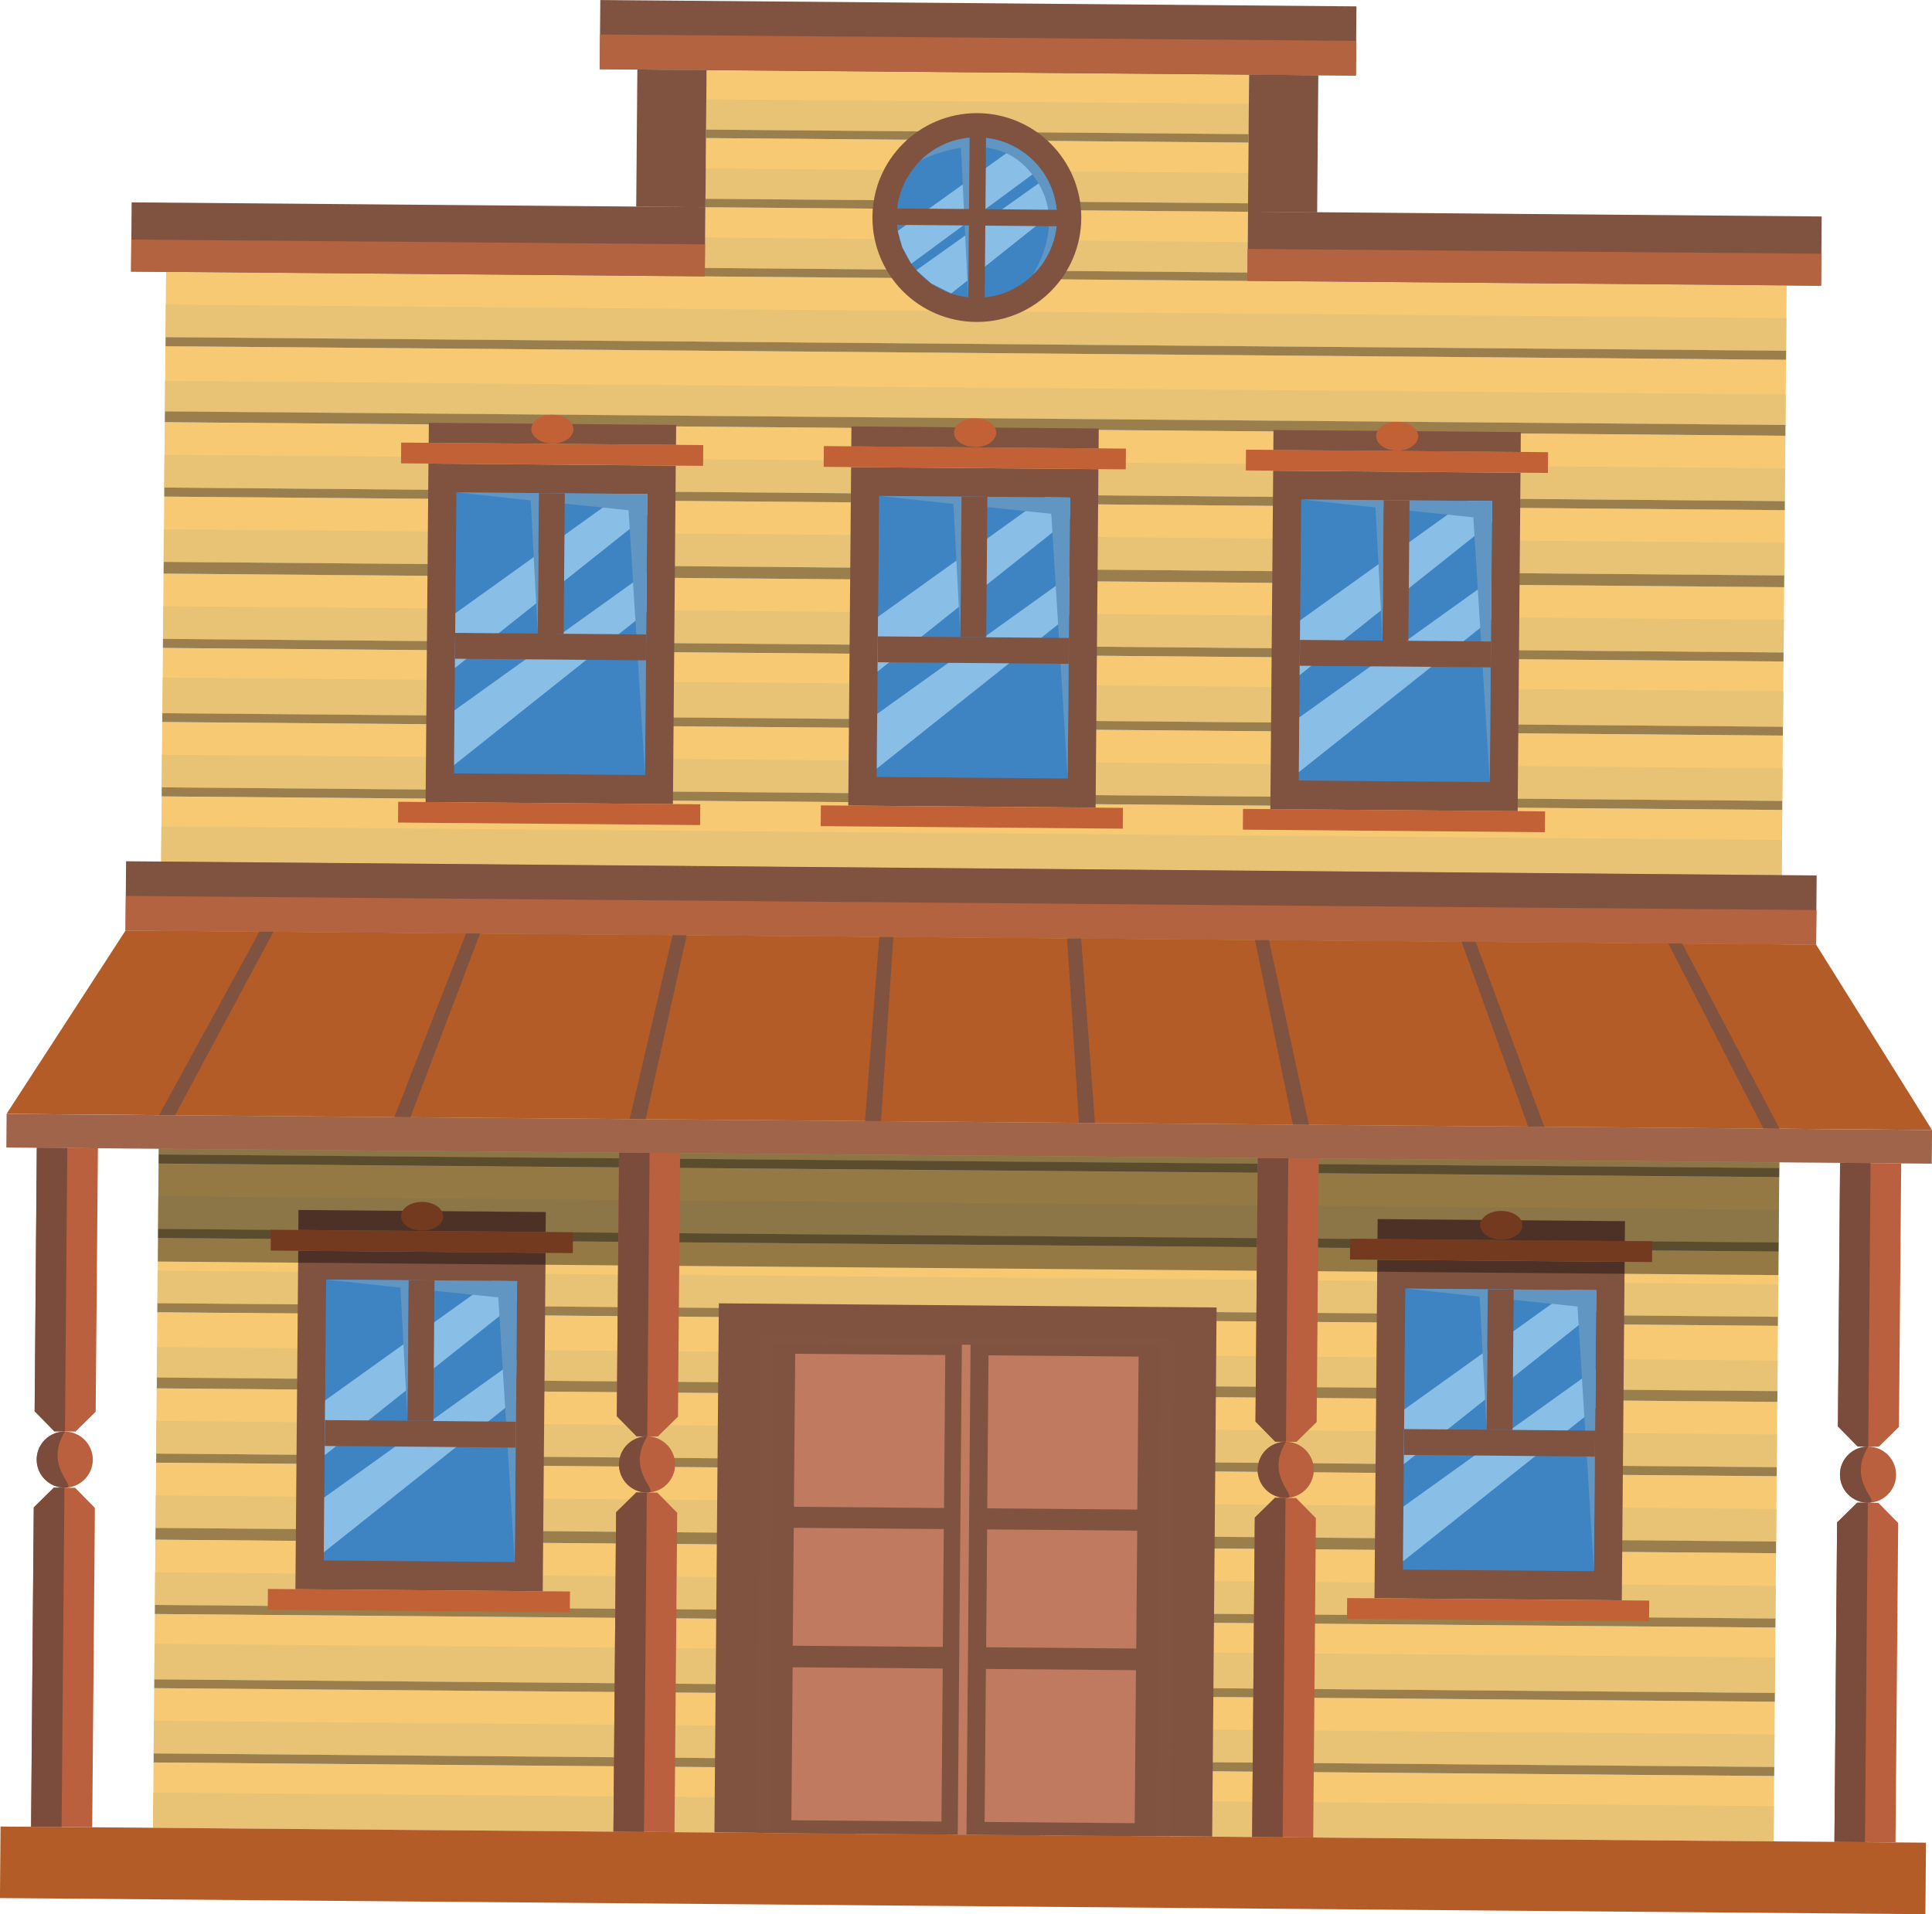<?xml version="1.0" encoding="UTF-8"?>
<svg id="Layer_2" data-name="Layer 2" xmlns="http://www.w3.org/2000/svg" viewBox="0 0 223.33 221.29">
  <defs>
    <style>
      .cls-1 {
        fill: #f7c973;
      }

      .cls-2 {
        fill: #e9c375;
      }

      .cls-3 {
        fill: #805440;
      }

      .cls-4 {
        fill: #805240;
      }

      .cls-5 {
        fill: #9f644a;
      }

      .cls-6 {
        fill: #89bee7;
      }

      .cls-7 {
        fill: #ba603e;
      }

      .cls-8 {
        fill: #b46341;
      }

      .cls-9 {
        fill: #b45c27;
      }

      .cls-10 {
        fill: #c26036;
      }

      .cls-11 {
        fill: #bf7a60;
      }

      .cls-12 {
        fill: #3e84c3;
      }

      .cls-13 {
        fill: #9a7f4d;
      }

      .cls-14 {
        fill: #6195c2;
      }

      .cls-15 {
        fill: #7b4c3b;
      }

      .cls-16 {
        fill: #010101;
        opacity: .4;
      }
    </style>
  </defs>
  <g id="Layer_1-2" data-name="Layer 1">
    <g>
      <rect class="cls-1" x="109.06" y="-57.68" width="7.54" height="187.34" transform="translate(75.9 148.51) rotate(-89.52)"/>
      <rect class="cls-2" x="110.93" y="-55.8" width="3.77" height="187.34" transform="translate(74 150.37) rotate(-89.52)"/>
      <rect class="cls-1" x="108.99" y="-49.09" width="7.54" height="187.34" transform="translate(67.23 156.96) rotate(-89.52)"/>
      <rect class="cls-2" x="110.97" y="-47.09" width="3.54" height="187.34" transform="translate(65.22 158.93) rotate(-89.52)"/>
      <rect class="cls-1" x="108.91" y="-40.3" width="7.54" height="187.34" transform="translate(58.37 165.6) rotate(-89.52)"/>
      <rect class="cls-2" x="110.78" y="-38.42" width="3.78" height="187.34" transform="translate(56.47 167.45) rotate(-89.52)"/>
      <rect class="cls-1" x="108.84" y="-31.7" width="7.54" height="187.34" transform="translate(49.71 174.05) rotate(-89.52)"/>
      <rect class="cls-2" x="110.71" y="-29.82" width="3.77" height="187.34" transform="translate(47.8 175.91) rotate(-89.52)"/>
      <rect class="cls-1" x="108.77" y="-22.8" width="7.54" height="187.34" transform="translate(40.73 182.81) rotate(-89.52)"/>
      <rect class="cls-2" x="110.64" y="-20.91" width="3.77" height="187.34" transform="translate(38.82 184.66) rotate(-89.52)"/>
      <rect class="cls-1" x="108.69" y="-14.2" width="7.54" height="187.34" transform="translate(32.06 191.26) rotate(-89.52)"/>
      <rect class="cls-2" x="110.4" y="-12.48" width="4.11" height="187.34" transform="translate(30.33 192.95) rotate(-89.52)"/>
      <rect class="cls-1" x="108.62" y="-5.64" width="7.54" height="187.34" transform="translate(23.42 199.68) rotate(-89.52)"/>
      <rect class="cls-2" x="110.49" y="-3.75" width="3.77" height="187.34" transform="translate(21.52 201.54) rotate(-89.52)"/>
      <rect class="cls-1" x="108.55" y="2.96" width="7.54" height="187.34" transform="translate(14.76 208.14) rotate(-89.52)"/>
      <rect class="cls-2" x="110.27" y="4.7" width="4.07" height="187.34" transform="translate(13 209.84) rotate(-89.52)"/>
      <rect class="cls-13" x="111.83" y="-1.34" width="1.05" height="187.34" transform="translate(19.09 203.91) rotate(-89.52)"/>
      <rect class="cls-13" x="112.02" y="7" width=".53" height="187.34" transform="translate(10.68 212.11) rotate(-89.52)"/>
      <rect class="cls-13" x="111.92" y="-9.92" width="1.02" height="187.34" transform="translate(27.74 195.47) rotate(-89.52)"/>
      <rect class="cls-13" x="111.98" y="-18.5" width="1.05" height="187.34" transform="translate(36.39 187.04) rotate(-89.52)"/>
      <rect class="cls-13" x="111.89" y="-27.25" width="1.36" height="187.34" transform="translate(45.22 178.43) rotate(-89.52)"/>
      <rect class="cls-13" x="112.12" y="-36" width="1.05" height="187.34" transform="translate(54.04 169.83) rotate(-89.52)"/>
      <rect class="cls-13" x="112.1" y="-44.69" width="1.25" height="187.34" transform="translate(62.8 161.28) rotate(-89.52)"/>
      <rect class="cls-13" x="112.27" y="-53.38" width="1.05" height="187.34" transform="translate(71.57 152.74) rotate(-89.52)"/>
      <rect class="cls-1" x="109.36" y="-3.64" width="7.02" height="62.73" transform="translate(84.19 140.36) rotate(-89.52)"/>
      <rect class="cls-2" x="111.1" y="-1.88" width="3.51" height="62.73" transform="translate(82.42 142.08) rotate(-89.52)"/>
      <rect class="cls-13" x="112.34" y=".36" width=".98" height="62.73" transform="translate(80.16 144.29) rotate(-89.52)"/>
      <rect class="cls-1" x="109.42" y="-11.63" width="7.02" height="62.73" transform="translate(92.26 132.5) rotate(-89.52)"/>
      <rect class="cls-2" x="111.16" y="-9.88" width="3.51" height="62.73" transform="translate(90.49 134.22) rotate(-89.52)"/>
      <rect class="cls-13" x="112.41" y="-7.63" width=".98" height="62.73" transform="translate(88.22 136.43) rotate(-89.52)"/>
      <rect class="cls-1" x="109.49" y="-19.63" width="7.02" height="62.73" transform="translate(100.32 124.63) rotate(-89.52)"/>
      <rect class="cls-2" x="111.23" y="-17.87" width="3.51" height="62.73" transform="translate(98.55 126.36) rotate(-89.52)"/>
      <rect class="cls-13" x="112.48" y="-15.63" width=".98" height="62.73" transform="translate(96.29 128.57) rotate(-89.52)"/>
      <rect class="cls-1" x="108.12" y="54.01" width="7.54" height="187.34" transform="translate(-36.71 258.33) rotate(-89.52)"/>
      <rect class="cls-2" x="109.99" y="55.89" width="3.77" height="187.34" transform="translate(-38.62 260.18) rotate(-89.52)"/>
      <rect class="cls-1" x="108.05" y="62.6" width="7.54" height="187.34" transform="translate(-45.38 266.78) rotate(-89.52)"/>
      <rect class="cls-2" x="110.03" y="64.6" width="3.54" height="187.34" transform="translate(-47.4 268.75) rotate(-89.52)"/>
      <rect class="cls-1" x="107.98" y="71.39" width="7.54" height="187.34" transform="translate(-54.24 275.42) rotate(-89.52)"/>
      <rect class="cls-2" x="109.84" y="73.27" width="3.78" height="187.34" transform="translate(-56.14 277.27) rotate(-89.52)"/>
      <rect class="cls-1" x="107.9" y="79.99" width="7.54" height="187.34" transform="translate(-62.91 283.87) rotate(-89.52)"/>
      <rect class="cls-2" x="109.77" y="81.87" width="3.77" height="187.34" transform="translate(-64.81 285.73) rotate(-89.52)"/>
      <rect class="cls-1" x="107.83" y="88.89" width="7.54" height="187.34" transform="translate(-71.89 292.63) rotate(-89.52)"/>
      <rect class="cls-2" x="109.7" y="90.78" width="3.77" height="187.34" transform="translate(-73.79 294.48) rotate(-89.52)"/>
      <rect class="cls-1" x="107.76" y="97.49" width="7.54" height="187.34" transform="translate(-80.55 301.08) rotate(-89.52)"/>
      <rect class="cls-2" x="109.46" y="99.21" width="4.11" height="187.34" transform="translate(-82.29 302.77) rotate(-89.52)"/>
      <rect class="cls-1" x="107.69" y="106.05" width="7.54" height="187.34" transform="translate(-89.19 309.5) rotate(-89.52)"/>
      <rect class="cls-2" x="109.56" y="107.94" width="3.77" height="187.34" transform="translate(-91.09 311.36) rotate(-89.52)"/>
      <rect class="cls-1" x="107.61" y="114.65" width="7.54" height="187.34" transform="translate(-97.86 317.95) rotate(-89.52)"/>
      <rect class="cls-2" x="109.34" y="116.39" width="4.07" height="187.34" transform="translate(-99.61 319.66) rotate(-89.52)"/>
      <rect class="cls-13" x="110.9" y="110.35" width="1.05" height="187.34" transform="translate(-93.52 313.73) rotate(-89.52)"/>
      <rect class="cls-13" x="110.98" y="101.77" width="1.02" height="187.34" transform="translate(-84.87 305.29) rotate(-89.52)"/>
      <rect class="cls-13" x="111.04" y="93.19" width="1.05" height="187.34" transform="translate(-76.22 296.85) rotate(-89.52)"/>
      <rect class="cls-13" x="110.96" y="84.44" width="1.36" height="187.34" transform="translate(-67.4 288.25) rotate(-89.52)"/>
      <rect class="cls-13" x="111.19" y="75.69" width="1.05" height="187.34" transform="translate(-58.57 279.65) rotate(-89.52)"/>
      <rect class="cls-13" x="111.16" y="67" width="1.25" height="187.34" transform="translate(-49.81 271.1) rotate(-89.52)"/>
      <rect class="cls-13" x="111.33" y="58.3" width="1.05" height="187.34" transform="translate(-41.05 262.55) rotate(-89.52)"/>
      <rect class="cls-1" x="108.19" y="45.41" width="7.54" height="187.34" transform="translate(-28.05 249.88) rotate(-89.52)"/>
      <rect class="cls-2" x="110.06" y="47.3" width="3.77" height="187.34" transform="translate(-29.95 251.73) rotate(-89.52)"/>
      <rect class="cls-13" x="111.4" y="49.71" width="1.05" height="187.34" transform="translate(-32.38 254.1) rotate(-89.52)"/>
      <rect class="cls-1" x="108.27" y="36.82" width="7.54" height="187.34" transform="translate(-19.38 241.43) rotate(-89.52)"/>
      <rect class="cls-2" x="110.14" y="38.7" width="3.77" height="187.34" transform="translate(-21.28 243.28) rotate(-89.52)"/>
      <rect class="cls-13" x="111.48" y="41.12" width="1.05" height="187.34" transform="translate(-23.72 245.65) rotate(-89.52)"/>
      <rect class="cls-1" x="108.34" y="28.22" width="7.54" height="187.34" transform="translate(-10.72 232.98) rotate(-89.52)"/>
      <rect class="cls-2" x="110.21" y="30.11" width="3.77" height="187.34" transform="translate(-12.62 234.83) rotate(-89.52)"/>
      <rect class="cls-13" x="111.55" y="32.52" width="1.05" height="187.34" transform="translate(-15.05 237.2) rotate(-89.52)"/>
      <rect class="cls-1" x="108.41" y="19.63" width="7.54" height="187.34" transform="translate(-2.05 224.53) rotate(-89.52)"/>
      <rect class="cls-2" x="110.28" y="21.52" width="3.77" height="187.34" transform="translate(-3.95 226.38) rotate(-89.52)"/>
      <rect class="cls-13" x="111.62" y="23.93" width="1.05" height="187.34" transform="translate(-6.38 228.75) rotate(-89.52)"/>
      <rect class="cls-1" x="108.48" y="11.03" width="7.54" height="187.34" transform="translate(6.61 216.08) rotate(-89.52)"/>
      <rect class="cls-2" x="110.35" y="12.92" width="3.77" height="187.34" transform="translate(4.71 217.93) rotate(-89.52)"/>
      <rect class="cls-13" x="111.69" y="15.33" width="1.05" height="187.34" transform="translate(2.28 220.3) rotate(-89.52)"/>
      <rect class="cls-4" x="108.26" y="6.68" width="8" height="195.43" transform="translate(6.92 215.77) rotate(-89.52)"/>
      <rect class="cls-8" x="110.24" y="8.68" width="4" height="195.43" transform="translate(4.91 217.74) rotate(-89.52)"/>
      <rect class="cls-4" x="44.34" y="-5.48" width="8" height="66.32" transform="translate(20.26 75.78) rotate(-89.52)"/>
      <rect class="cls-4" x="173.39" y="-4.4" width="8" height="66.32" transform="translate(147.14 205.89) rotate(-89.52)"/>
      <rect class="cls-8" x="46.47" y="-3.34" width="3.7" height="66.32" transform="translate(18.1 77.89) rotate(-89.52)"/>
      <rect class="cls-8" x="175.52" y="-2.26" width="3.7" height="66.32" transform="translate(144.98 208.01) rotate(-89.52)"/>
      <rect class="cls-4" x="109.06" y="-39.34" width="8" height="87.41" transform="translate(107.75 117.39) rotate(-89.52)"/>
      <rect class="cls-8" x="111.05" y="-37.34" width="4" height="87.41" transform="translate(105.74 119.35) rotate(-89.52)"/>
      <rect class="cls-4" x="140.39" y="12.59" width="15.86" height="8" transform="translate(130.49 164.77) rotate(-89.52)"/>
      <rect class="cls-4" x="69.67" y="12" width="15.86" height="8" transform="translate(60.96 93.46) rotate(-89.52)"/>
      <polygon class="cls-9" points="223.33 130.64 .76 128.77 14.51 107.58 209.94 109.21 223.33 130.64"/>
      <polygon class="cls-4" points="194.46 109.08 192.84 109.07 203.85 130.47 205.71 130.49 194.46 109.08"/>
      <polygon class="cls-4" points="170.58 108.88 168.95 108.87 176.65 130.24 178.51 130.26 170.58 108.88"/>
      <polygon class="cls-4" points="146.69 108.68 145.07 108.67 149.45 130.02 151.3 130.03 146.69 108.68"/>
      <polygon class="cls-4" points="79.38 108.12 77.75 108.11 72.79 129.37 74.64 129.39 79.38 108.12"/>
      <polygon class="cls-4" points="55.49 107.92 53.87 107.91 45.58 129.15 47.44 129.16 55.49 107.92"/>
      <polygon class="cls-4" points="31.61 107.72 29.98 107.71 18.38 128.92 20.23 128.93 31.61 107.72"/>
      <polygon class="cls-4" points="103.27 108.32 101.64 108.31 99.99 129.6 101.84 129.62 103.27 108.32"/>
      <polygon class="cls-4" points="124.98 108.5 123.35 108.49 124.72 129.81 126.57 129.82 124.98 108.5"/>
      <rect class="cls-5" x="110.08" y="20.36" width="3.89" height="222.58" transform="translate(-20.55 242.57) rotate(-89.52)"/>
      <rect class="cls-4" x="81.03" y="152.73" width="61.17" height="57.54" transform="translate(-70.82 291.59) rotate(-89.52)"/>
      <rect class="cls-3" x="82.87" y="159.48" width="57.46" height="47.76" transform="translate(-72.69 293.41) rotate(-89.52)"/>
      <g>
        <rect class="cls-4" x="153.78" y="151.03" width="39.13" height="28.59" transform="translate(6.57 337.28) rotate(-89.52)"/>
        <rect class="cls-12" x="157.1" y="154.27" width="32.48" height="22.08" transform="translate(6.59 337.26) rotate(-89.52)"/>
        <polygon class="cls-6" points="184.41 162.82 162.18 180.5 162.23 174.17 184.44 158.25 184.41 162.82"/>
        <polygon class="cls-6" points="184.5 151.6 162.27 169.28 162.33 162.95 181.6 149.13 184.52 149.16 184.5 151.6"/>
        <polygon class="cls-14" points="184.25 181.64 182.35 151.04 171.98 149.96 171.85 165.29 171.04 149.9 162.44 148.97 184.52 149.16 184.25 181.64"/>
        <rect class="cls-4" x="165.29" y="155.69" width="16.24" height="2.99" transform="translate(14.78 329.28) rotate(-89.52)"/>
        <rect class="cls-4" x="171.84" y="155.76" width="2.99" height="22.08" transform="translate(5.09 338.73) rotate(-89.52)"/>
        <rect class="cls-10" x="171.97" y="168.63" width="2.4" height="34.92" transform="translate(-14.36 357.7) rotate(-89.52)"/>
        <rect class="cls-10" x="172.32" y="127.1" width="2.4" height="34.92" transform="translate(27.51 316.86) rotate(-89.52)"/>
        <rect class="cls-4" x="172.38" y="127.91" width="2.31" height="28.59" transform="translate(29.88 314.55) rotate(-89.52)"/>
        <path class="cls-10" d="M175.98,141.67c0,.92-1.1,1.65-2.45,1.64-1.35-.01-2.43-.76-2.42-1.68s1.1-1.65,2.45-1.64c1.35,.01,2.43,.76,2.42,1.68Z"/>
      </g>
      <g>
        <rect class="cls-4" x="29.03" y="149.99" width="39.13" height="28.59" transform="translate(-116.08 211.5) rotate(-89.52)"/>
        <rect class="cls-12" x="32.36" y="153.22" width="32.48" height="22.08" transform="translate(-116.06 211.48) rotate(-89.52)"/>
        <polygon class="cls-6" points="59.66 161.77 37.43 179.46 37.48 173.12 59.7 157.2 59.66 161.77"/>
        <polygon class="cls-6" points="59.75 150.55 37.53 168.24 37.58 161.9 56.86 148.09 59.77 148.11 59.75 150.55"/>
        <polygon class="cls-14" points="59.5 180.59 57.6 149.99 47.23 148.92 47.11 164.25 46.29 148.86 37.7 147.93 59.77 148.11 59.5 180.59"/>
        <rect class="cls-4" x="40.55" y="154.65" width="16.24" height="2.99" transform="translate(-107.88 203.5) rotate(-89.52)"/>
        <rect class="cls-4" x="47.09" y="154.71" width="2.99" height="22.08" transform="translate(-117.57 212.93) rotate(-89.51)"/>
        <rect class="cls-10" x="47.23" y="167.58" width="2.4" height="34.92" transform="translate(-137.02 231.92) rotate(-89.52)"/>
        <rect class="cls-10" x="47.57" y="126.05" width="2.4" height="34.92" transform="translate(-95.15 191.09) rotate(-89.52)"/>
        <rect class="cls-4" x="47.64" y="126.87" width="2.31" height="28.59" transform="translate(-92.78 188.77) rotate(-89.52)"/>
        <path class="cls-10" d="M51.23,140.63c0,.92-1.1,1.65-2.45,1.64s-2.43-.76-2.42-1.68,1.1-1.65,2.45-1.64c1.35,.01,2.43,.76,2.42,1.68Z"/>
      </g>
      <g>
        <rect class="cls-4" x="44.09" y="58.98" width="39.13" height="28.59" transform="translate(-10.15 136.32) rotate(-89.52)"/>
        <rect class="cls-12" x="47.41" y="62.22" width="32.48" height="22.08" transform="translate(-10.13 136.3) rotate(-89.52)"/>
        <polygon class="cls-6" points="74.72 70.77 52.49 88.45 52.54 82.12 74.76 66.2 74.72 70.77"/>
        <polygon class="cls-6" points="74.81 59.55 52.58 77.23 52.64 70.9 71.91 57.08 74.83 57.11 74.81 59.55"/>
        <polygon class="cls-14" points="74.56 89.59 72.66 58.99 62.29 57.91 62.16 73.25 61.35 57.85 52.75 56.92 74.83 57.11 74.56 89.59"/>
        <rect class="cls-4" x="55.6" y="63.64" width="16.24" height="2.99" transform="translate(-1.94 128.31) rotate(-89.52)"/>
        <rect class="cls-4" x="62.15" y="63.71" width="2.99" height="22.08" transform="translate(-11.64 137.77) rotate(-89.52)"/>
        <rect class="cls-10" x="62.28" y="76.58" width="2.4" height="34.92" transform="translate(-31.09 156.73) rotate(-89.52)"/>
        <rect class="cls-10" x="62.63" y="35.05" width="2.4" height="34.92" transform="translate(10.78 115.9) rotate(-89.52)"/>
        <rect class="cls-4" x="62.7" y="35.87" width="2.31" height="28.59" transform="translate(13.16 113.59) rotate(-89.52)"/>
        <path class="cls-10" d="M66.29,49.63c0,.92-1.1,1.65-2.45,1.64-1.35-.01-2.43-.76-2.42-1.68s1.1-1.65,2.45-1.64c1.35,.01,2.43,.76,2.42,1.68Z"/>
      </g>
      <g>
        <rect class="cls-4" x="141.74" y="59.8" width="39.13" height="28.59" transform="translate(85.86 234.78) rotate(-89.52)"/>
        <rect class="cls-12" x="145.06" y="63.04" width="32.48" height="22.08" transform="translate(85.88 234.76) rotate(-89.52)"/>
        <polygon class="cls-6" points="172.37 71.59 150.14 89.27 150.19 82.94 172.4 67.02 172.37 71.59"/>
        <polygon class="cls-6" points="172.46 60.37 150.23 78.05 150.29 71.72 169.56 57.9 172.48 57.93 172.46 60.37"/>
        <polygon class="cls-14" points="172.21 90.41 170.31 59.81 159.94 58.73 159.81 74.06 159 58.67 150.4 57.74 172.48 57.93 172.21 90.41"/>
        <rect class="cls-4" x="153.25" y="64.46" width="16.24" height="2.99" transform="translate(94.07 226.77) rotate(-89.52)"/>
        <rect class="cls-4" x="159.8" y="64.53" width="2.99" height="22.08" transform="translate(84.38 236.22) rotate(-89.52)"/>
        <rect class="cls-10" x="159.93" y="77.4" width="2.4" height="34.92" transform="translate(64.93 255.19) rotate(-89.52)"/>
        <rect class="cls-10" x="160.28" y="35.87" width="2.4" height="34.92" transform="translate(106.8 214.36) rotate(-89.52)"/>
        <rect class="cls-4" x="160.34" y="36.68" width="2.31" height="28.59" transform="translate(109.17 212.05) rotate(-89.52)"/>
        <path class="cls-10" d="M163.94,50.45c0,.92-1.1,1.65-2.45,1.64s-2.43-.76-2.42-1.68,1.1-1.65,2.45-1.64c1.35,.01,2.43,.76,2.42,1.68Z"/>
      </g>
      <g>
        <rect class="cls-4" x="92.95" y="59.39" width="39.13" height="28.59" transform="translate(37.89 185.58) rotate(-89.52)"/>
        <rect class="cls-12" x="96.27" y="62.63" width="32.48" height="22.08" transform="translate(37.91 185.56) rotate(-89.52)"/>
        <polygon class="cls-6" points="123.57 71.18 101.35 88.86 101.4 82.53 123.61 66.61 123.57 71.18"/>
        <polygon class="cls-6" points="123.67 59.96 101.44 77.64 101.49 71.31 120.77 57.49 123.69 57.52 123.67 59.96"/>
        <polygon class="cls-14" points="123.42 90 121.52 59.4 111.15 58.32 111.02 73.65 110.21 58.26 101.61 57.33 123.69 57.52 123.42 90"/>
        <rect class="cls-4" x="104.46" y="64.05" width="16.24" height="2.99" transform="translate(46.09 177.57) rotate(-89.52)"/>
        <rect class="cls-4" x="111.01" y="64.12" width="2.99" height="22.08" transform="translate(36.4 187.03) rotate(-89.52)"/>
        <rect class="cls-10" x="111.14" y="76.99" width="2.4" height="34.92" transform="translate(16.95 206) rotate(-89.52)"/>
        <rect class="cls-10" x="111.49" y="35.46" width="2.4" height="34.92" transform="translate(58.82 165.16) rotate(-89.52)"/>
        <rect class="cls-4" x="111.55" y="36.28" width="2.31" height="28.59" transform="translate(61.19 162.85) rotate(-89.52)"/>
        <path class="cls-10" d="M115.15,50.04c0,.92-1.1,1.65-2.45,1.64-1.35-.01-2.43-.76-2.42-1.68s1.1-1.65,2.45-1.64c1.35,.01,2.43,.76,2.42,1.68Z"/>
      </g>
      <rect class="cls-9" x="107.18" y="104.93" width="8.27" height="222.58" transform="translate(-105.83 325.73) rotate(-89.52)"/>
      <rect class="cls-16" x="105.44" y="46.44" width="13.03" height="187.34" transform="translate(-29.08 250.89) rotate(-89.52)"/>
      <path class="cls-7" d="M217.13,173.74l-2.44-.02c-.91,.89-1.42,1.39-2.33,2.29l-.31,36.92,7.06,.06,.31-36.92c-.89-.91-1.39-1.42-2.29-2.33Z"/>
      <path class="cls-15" d="M214.69,173.72h1.22s-.33,39.24-.33,39.24l-3.53-.03,.31-36.92c.91-.89,1.42-1.39,2.33-2.29Z"/>
      <path class="cls-7" d="M214.74,167.23l2.44,.02c.91-.89,1.42-1.39,2.33-2.29l.26-30.47-7.06-.06-.25,30.47c.89,.91,1.39,1.42,2.29,2.33Z"/>
      <path class="cls-15" d="M214.74,167.23h1.22s.27-32.76,.27-32.76l-3.53-.03-.25,30.47c.89,.91,1.39,1.42,2.29,2.33Z"/>
      <path class="cls-7" d="M219.18,170.51c-.02,1.79-1.48,3.23-3.27,3.22s-3.23-1.48-3.22-3.27,1.48-3.23,3.27-3.22,3.23,1.48,3.22,3.27Z"/>
      <path class="cls-15" d="M215.91,173.73c-1.79-.02-3.23-1.48-3.22-3.27s1.48-3.23,3.27-3.22c-2.61,4.21,1.74,6.51-.05,6.49Z"/>
      <path class="cls-7" d="M149.82,173.18l-2.44-.02c-.91,.89-1.42,1.39-2.33,2.29l-.31,36.92,7.06,.06,.31-36.92c-.89-.91-1.39-1.42-2.29-2.33Z"/>
      <path class="cls-15" d="M147.38,173.16h1.22s-.33,39.24-.33,39.24l-3.53-.03,.31-36.92c.91-.89,1.42-1.39,2.33-2.29Z"/>
      <path class="cls-7" d="M147.43,166.67l2.44,.02c.91-.89,1.42-1.39,2.33-2.29l.25-30.47-7.06-.06-.26,30.47c.89,.91,1.39,1.42,2.29,2.33Z"/>
      <path class="cls-15" d="M147.43,166.67h1.22s.27-32.76,.27-32.76l-3.53-.03-.26,30.47c.89,.91,1.39,1.42,2.29,2.33Z"/>
      <path class="cls-7" d="M151.87,169.95c-.02,1.79-1.48,3.23-3.27,3.22-1.79-.02-3.23-1.48-3.22-3.27s1.48-3.23,3.27-3.22,3.23,1.48,3.22,3.27Z"/>
      <path class="cls-15" d="M148.6,173.17c-1.79-.02-3.23-1.48-3.22-3.27s1.48-3.23,3.27-3.22c-2.61,4.21,1.74,6.51-.05,6.49Z"/>
      <path class="cls-7" d="M8.68,172l-2.44-.02c-.91,.89-1.42,1.39-2.33,2.29l-.31,36.92,7.06,.06,.31-36.92c-.89-.91-1.39-1.42-2.29-2.33Z"/>
      <path class="cls-15" d="M6.23,171.98h1.22s-.33,39.24-.33,39.24l-3.53-.03,.31-36.92c.91-.89,1.42-1.39,2.33-2.29Z"/>
      <path class="cls-7" d="M6.29,165.48l2.44,.02c.91-.89,1.42-1.39,2.33-2.29l.26-30.47-7.06-.06-.25,30.47c.89,.91,1.39,1.42,2.29,2.33Z"/>
      <path class="cls-15" d="M6.29,165.48h1.22s.27-32.76,.27-32.76l-3.53-.03-.25,30.47c.89,.91,1.39,1.42,2.29,2.33Z"/>
      <path class="cls-7" d="M10.73,168.77c-.02,1.79-1.48,3.23-3.27,3.22-1.79-.02-3.23-1.48-3.22-3.27s1.48-3.23,3.27-3.22c1.79,.02,3.23,1.48,3.22,3.27Z"/>
      <path class="cls-15" d="M7.46,171.99c-1.79-.02-3.23-1.48-3.22-3.27s1.48-3.23,3.27-3.22c-2.61,4.21,1.74,6.51-.05,6.49Z"/>
      <path class="cls-7" d="M75.99,172.56l-2.44-.02c-.91,.89-1.42,1.39-2.33,2.29l-.31,36.92,7.06,.06,.31-36.92c-.89-.91-1.39-1.42-2.29-2.33Z"/>
      <path class="cls-15" d="M73.55,172.54h1.22s-.33,39.24-.33,39.24l-3.53-.03,.31-36.92c.91-.89,1.42-1.39,2.33-2.29Z"/>
      <path class="cls-7" d="M73.6,166.05l2.44,.02c.91-.89,1.42-1.39,2.33-2.29l.25-30.47-7.06-.06-.26,30.47c.89,.91,1.39,1.42,2.29,2.33Z"/>
      <path class="cls-15" d="M73.6,166.05h1.22s.27-32.76,.27-32.76l-3.53-.03-.26,30.47c.89,.91,1.39,1.42,2.29,2.33Z"/>
      <path class="cls-7" d="M78.04,169.33c-.02,1.79-1.48,3.23-3.27,3.22-1.79-.02-3.23-1.48-3.22-3.27,.02-1.79,1.48-3.23,3.27-3.22,1.79,.02,3.23,1.48,3.22,3.27Z"/>
      <path class="cls-15" d="M74.77,172.55c-1.79-.02-3.23-1.48-3.22-3.27,.02-1.79,1.48-3.23,3.27-3.22-2.61,4.21,1.74,6.51-.05,6.49Z"/>
      <g>
        <circle class="cls-4" cx="112.92" cy="25.15" r="12.07"/>
        <circle class="cls-12" cx="112.92" cy="25.15" r="9.27"/>
        <polygon class="cls-6" points="121.69 24.59 109.95 33.93 107.64 32.77 105.93 31.24 120.52 20.87 121.69 24.59"/>
        <polygon class="cls-6" points="119.92 19.74 105.34 30.49 104.3 28.59 103.78 26.7 116.98 17.25 119.92 19.74"/>
        <path class="cls-14" d="M119.53,18.64c3.59,3.65,3.54,9.52-.11,13.12,2.5-4.41,2.7-8.85-.89-12.5-1.44-1.46-3.41-2.25-5.72-2.28-.33,0-.55,17.36-.89,17.39l-.84-17.28c-1.47,.2-3.04,.68-4.67,1.45,3.65-3.59,9.52-3.54,13.12,.11Z"/>
        <rect class="cls-4" x="102.78" y="24.18" width="20.36" height="1.9" transform="translate(86.88 137.87) rotate(-89.52)"/>
        <rect class="cls-4" x="111.74" y="14.95" width="1.9" height="20.36" transform="translate(86.63 137.6) rotate(-89.52)"/>
      </g>
      <rect class="cls-4" x="83.23" y="161.39" width="56.63" height="44.78" transform="translate(-73.16 293.78) rotate(-89.52)"/>
      <rect class="cls-11" x="91.68" y="156.74" width="17.69" height="17.35" transform="translate(-65.73 264.56) rotate(-89.52)"/>
      <rect class="cls-11" x="91.38" y="193" width="17.69" height="17.35" transform="translate(-102.28 300.2) rotate(-89.52)"/>
      <rect class="cls-11" x="93.56" y="174.84" width="13.63" height="17.35" transform="translate(-83.98 282.35) rotate(-89.52)"/>
      <rect class="cls-11" x="114.03" y="156.93" width="17.69" height="17.35" transform="translate(-43.76 287.09) rotate(-89.52)"/>
      <rect class="cls-11" x="113.72" y="193.18" width="17.69" height="17.35" transform="translate(-80.31 322.73) rotate(-89.52)"/>
      <rect class="cls-11" x="115.91" y="175.03" width="13.63" height="17.35" transform="translate(-62 304.88) rotate(-89.52)"/>
      <rect class="cls-11" x="83.13" y="183.27" width="56.63" height="1.01" transform="translate(-73.25 293.68) rotate(-89.52)"/>
    </g>
  </g>
</svg>